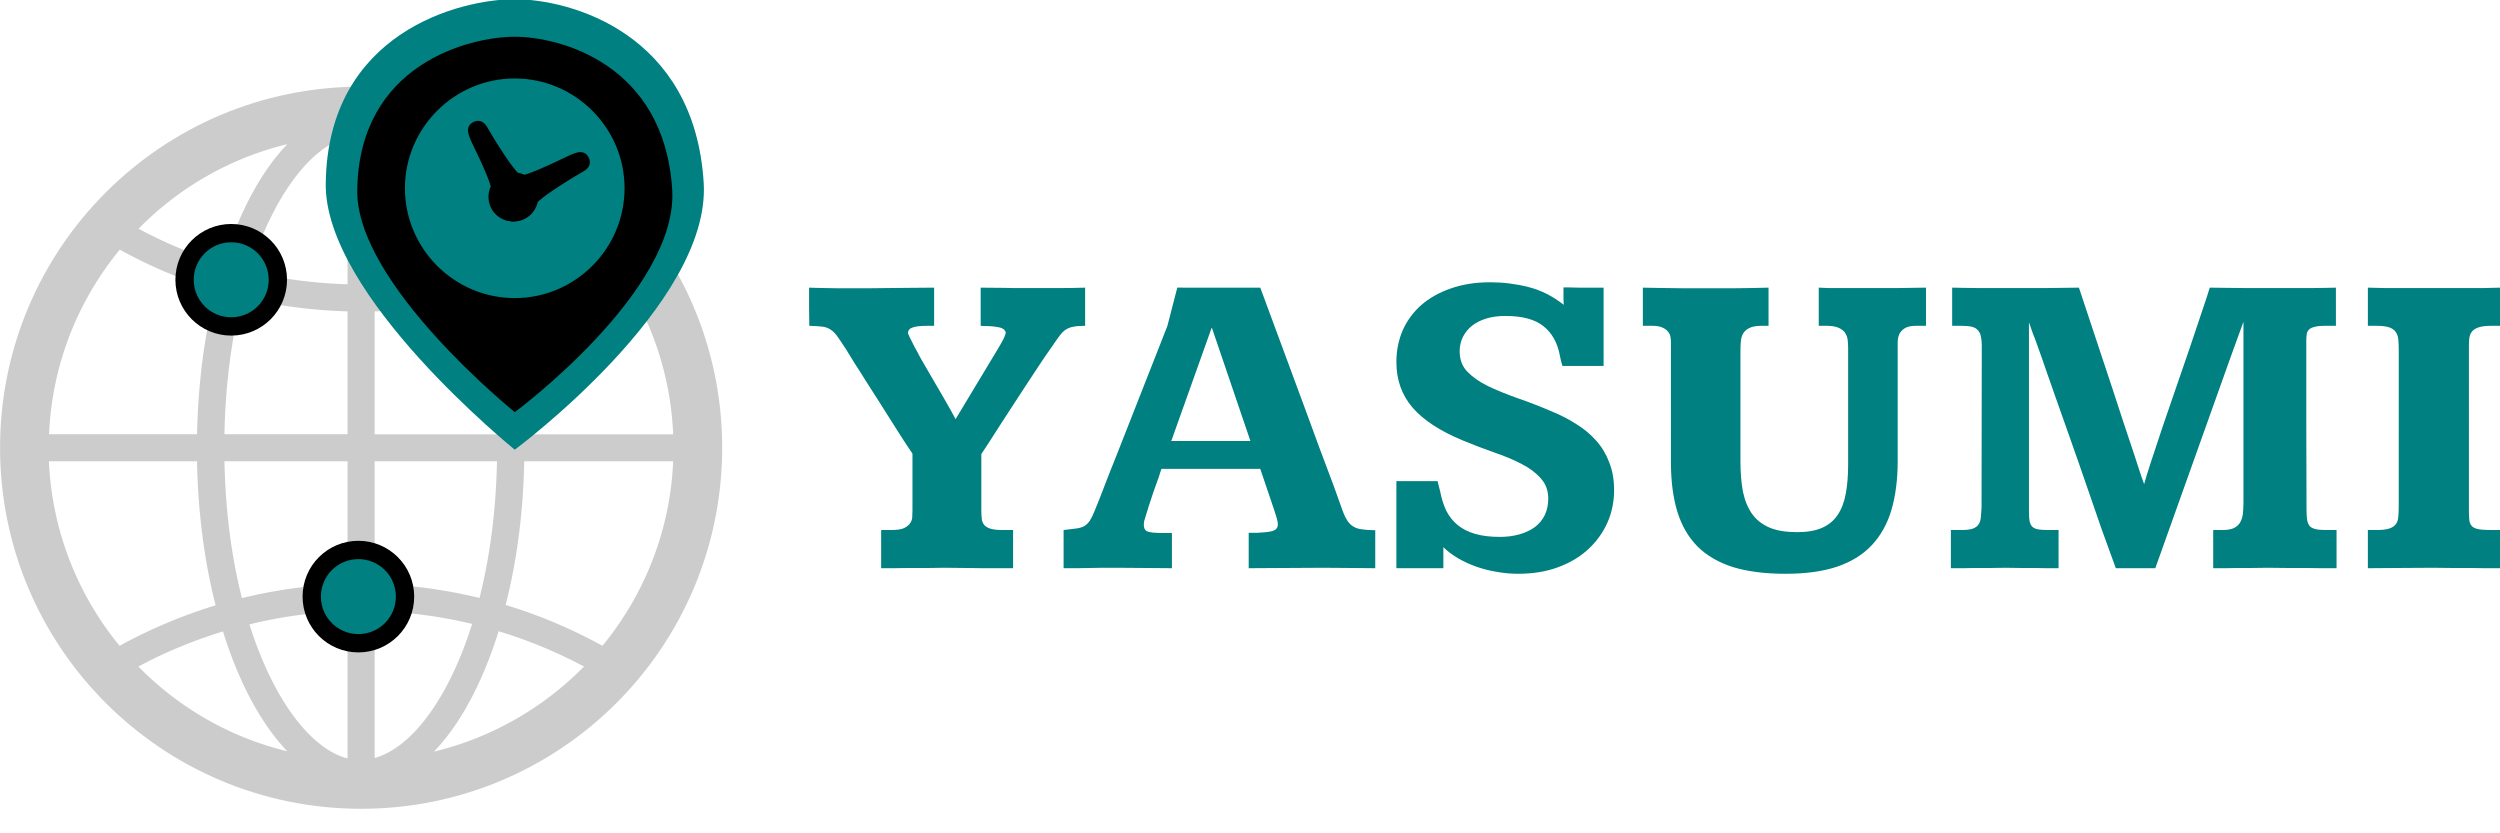 <?xml version="1.0" encoding="UTF-8" standalone="no"?>
<svg
   id="yasumi-logo"
   height="91"
   width="273.161"
   aria-label="Yasumi logo"
   version="1.1"
   sodipodi:docname="yasumi_logo-dark.svg"
   inkscape:version="1.4 (e7c3feb100, 2024-10-09)"
   xmlns:inkscape="http://www.inkscape.org/namespaces/inkscape"
   xmlns:sodipodi="http://sodipodi.sourceforge.net/DTD/sodipodi-0.dtd"
   xmlns="http://www.w3.org/2000/svg"
   xmlns:svg="http://www.w3.org/2000/svg">
  <defs
     id="defs8" />
  <sodipodi:namedview
     id="namedview8"
     pagecolor="#ffffff"
     bordercolor="#666666"
     borderopacity="1.0"
     inkscape:showpageshadow="2"
     inkscape:pageopacity="0.0"
     inkscape:pagecheckerboard="0"
     inkscape:deskcolor="#d1d1d1"
     inkscape:zoom="1.6327367"
     inkscape:cx="22.661339"
     inkscape:cy="-42.872804"
     inkscape:current-layer="g6" />
  <g
     transform="matrix(0.275,0,0,0.275,-5.218,94.054)"
     id="g6"
     style="display:inline">
    <rect
       style="display:none;fill:#1e2129;fill-opacity:1;stroke:none;stroke-opacity:1"
       id="rect8"
       width="322.159"
       height="127.393"
       x="-22.661"
       y="-16.537"
       transform="matrix(3.64,0,0,3.64,18.992,-342.326)"
       inkscape:label="bg-black" />
    <path
       d="m 162.455,-299.07 h -0.13 -0.194 c -74.416,0.194 -134.624,60.532 -134.624,134.948 0,74.416 60.208,134.754 134.624,134.948 h 0.324 c 74.546,0 134.949,-60.402 134.949,-134.948 0,-74.546 -60.404,-134.948 -134.949,-134.948 z m 5.385,80.774 a 200.062,200.062 0 0 0 41.653,-5.515 c 4.022,15.896 6.552,34.256 6.942,54.369 H 167.84 Z m 0,-10.835 v -58.261 c 14.533,4.022 29.325,23.421 38.668,53.2 -12.457,2.985 -25.368,4.672 -38.668,5.061 z m -10.77,-58.391 v 58.456 c -13.43,-0.39 -26.47,-2.141 -38.992,-5.19 9.472,-29.974 24.33,-49.503 38.992,-53.266 z m 0,69.226 v 48.789 h -48.918 c 0.389,-20.113 2.92,-38.473 6.942,-54.369 13.494,3.244 27.573,5.19 41.976,5.58 z m -59.818,48.789 h -58.78 c 1.167,-27.768 11.548,-53.2 28.092,-73.313 12.003,6.617 24.784,12.067 38.149,16.09 -4.412,17.193 -7.007,36.591 -7.461,57.223 z m 0,10.77 c 0.39,20.566 2.984,40.03 7.396,57.223 a 202.037,202.037 0 0 0 -38.149,16.09 c -16.544,-20.112 -26.86,-45.545 -28.092,-73.313 z m 10.9,0 h 48.918 v 48.724 a 198.91,198.91 0 0 0 -41.976,5.644 c -4.023,-15.895 -6.553,-34.256 -6.942,-54.368 z m 48.918,59.559 v 58.52 c -14.662,-3.827 -29.52,-23.291 -38.992,-53.265 12.522,-3.114 25.562,-4.866 38.992,-5.255 z m 10.77,58.326 v -58.391 c 13.3,0.39 26.211,2.14 38.733,5.125 -9.408,29.845 -24.135,49.243 -38.733,53.266 z m 0,-69.161 v -48.724 h 48.595 c -0.39,20.047 -2.92,38.408 -6.943,54.304 -13.43,-3.244 -27.314,-5.19 -41.652,-5.58 z m 59.43,-48.724 h 59.169 c -1.168,27.768 -11.548,53.136 -28.093,73.313 a 199.506,199.506 0 0 0 -38.473,-16.22 c 4.412,-17.193 7.007,-36.527 7.396,-57.093 z m 0,-10.77 c -0.39,-20.567 -2.985,-39.966 -7.332,-57.159 a 201.08,201.08 0 0 0 38.408,-16.154 c 16.545,20.112 26.925,45.545 28.093,73.378 h -59.17 z m 23.68,-81.618 c -10.77,5.71 -22.059,10.446 -33.932,14.014 -6.293,-20.307 -15.181,-36.851 -25.627,-47.751 22.967,5.515 43.47,17.452 59.56,33.737 z m -117.82,-33.607 c -10.446,10.835 -19.27,27.379 -25.498,47.556 a 184.32,184.32 0 0 1 -33.607,-13.949 c 15.896,-16.22 36.268,-28.092 59.105,-33.607 z M 73.96,-77.184 c 10.64,-5.71 21.93,-10.38 33.608,-13.95 6.293,20.243 15.116,36.722 25.562,47.622 C 110.293,-49.027 89.92,-60.9 73.96,-77.184 Z m 117.431,33.802 c 10.51,-10.9 19.334,-27.444 25.692,-47.816 11.873,3.568 23.162,8.304 33.932,14.014 -16.09,16.35 -36.657,28.287 -59.624,33.802 z"
       id="path1"
       style="fill:#cccccc;fill-opacity:1;stroke:none" />
    <circle
       cy="-164.122"
       cx="162.455"
       fill="none"
       stroke="#000000"
       stroke-width="10"
       stroke-linecap="round"
       r="138.461"
       id="circle1"
       style="stroke:#cccccc;stroke-opacity:1;fill:none;fill-opacity:0.702" />
    <circle
       r="18.536"
       cy="-230.849"
       cx="110.842"
       fill="#008080"
       stroke="#000000"
       stroke-width="7.273"
       stroke-linecap="round"
       id="circle2" />
    <circle
       cx="161.371"
       cy="-104.969"
       r="18.536"
       fill="#008080"
       stroke="#000000"
       stroke-width="7.273"
       stroke-linecap="round"
       id="circle3" />
    <path
       d="m 223.49,-163.337 c 0,0 77.929,-57.635 75.088,-105.934 -3.653,-60.07 -53.576,-73.058 -75.087,-73.058 -21.512,0 -74.276,12.988 -75.088,73.058 -0.811,44.646 74.682,105.528 75.088,105.934 z"
       fill="#008080"
       id="path3" />
    <path
       d="m 223.496,-178.253 c 0,0 64.94,-48.03 62.573,-88.279 -3.044,-50.058 -44.646,-60.881 -62.573,-60.881 -17.926,0 -61.896,10.823 -62.572,60.881 -0.677,37.206 62.234,87.94 62.572,88.279 z m -43.631,-88.955 c 0,-24.015 19.617,-43.632 43.631,-43.632 24.015,0 43.632,19.617 43.632,43.632 0,24.014 -19.617,43.632 -43.632,43.632 -24.014,0 -43.631,-19.618 -43.631,-43.632 z"
       id="path4" />
    <path
       d="m 250.85,-273.936 c -3.868,2.234 -7.628,4.521 -11.114,6.865 -1.799,1.199 -3.65,2.45 -5.34,3.814 l -0.38,0.328 a 7.899,7.899 0 0 0 -1.416,1.254 9.819,9.819 0 0 1 -6.538,7.193 c -0.98,0.271 -1.961,0.435 -2.944,0.435 -1.306,0 -2.615,-0.271 -3.814,-0.761 -0.219,-0.11 -0.435,-0.219 -0.6,-0.274 -0.38,-0.219 -0.599,-0.328 -0.87,-0.49 l -0.22,-0.164 c -0.163,-0.11 -0.327,-0.217 -0.49,-0.326 -1.525,-1.2 -2.67,-2.834 -3.323,-4.74 -0.22,-0.762 -0.381,-1.525 -0.436,-2.341 v -0.49 c 0,-1.635 0.326,-3.106 1.035,-4.467 l 0.164,-0.328 c 1.254,-2.234 3.215,-3.87 5.556,-4.578 a 9.802,9.802 0 0 1 7.136,0.435 c 0.165,0 0.272,-0.054 0.381,-0.109 1.09,-0.273 2.016,-0.654 2.996,-1.035 2.615,-0.98 5.066,-2.125 7.845,-3.379 l 2.78,-1.306 c 1.36,-0.652 2.778,-1.307 4.14,-1.96 0.763,-0.33 1.525,-0.6 2.288,-0.874 2.451,-0.816 4.305,-0.11 5.23,1.908 0.495,0.976 1.202,3.482 -2.065,5.39 z"
       id="path5" />
    <path
       d="m 212.55,-291.51 c 2.242,3.865 4.537,7.62 6.888,11.1 1.203,1.796 2.46,3.645 3.826,5.33 l 0.33,0.38 a 7.9,7.9 0 0 0 1.256,1.414 9.819,9.819 0 0 1 7.208,6.523 c 0.273,0.98 0.44,1.96 0.441,2.942 a 10.16,10.16 0 0 1 -0.753,3.816 c -0.109,0.219 -0.217,0.436 -0.272,0.6 -0.218,0.381 -0.327,0.6 -0.488,0.872 l -0.164,0.22 c -0.109,0.164 -0.216,0.328 -0.325,0.49 -1.196,1.528 -2.828,2.676 -4.732,3.335 -0.761,0.22 -1.525,0.384 -2.34,0.44 l -0.491,0.001 c -1.635,0.005 -3.106,-0.319 -4.469,-1.025 l -0.328,-0.163 c -2.237,-1.25 -3.876,-3.206 -4.59,-5.546 a 9.802,9.802 0 0 1 0.42,-7.137 c 0,-0.165 -0.056,-0.272 -0.11,-0.381 -0.277,-1.09 -0.66,-2.014 -1.042,-2.993 -0.987,-2.613 -2.136,-5.062 -3.396,-7.838 l -1.313,-2.776 c -0.655,-1.36 -1.313,-2.777 -1.97,-4.136 -0.33,-0.763 -0.603,-1.524 -0.878,-2.287 -0.822,-2.45 -0.119,-4.304 1.897,-5.234 0.975,-0.497 3.479,-1.21 5.394,2.054 z"
       id="path6" />
  </g>
  <g
     id="g8"
     style="display:inline">
    <g
       aria-label="YASUMI"
       style="line-height:1.25;-inkscape-font-specification:'Kameron, Bold';font-variant-ligatures:normal;font-variant-caps:normal;font-variant-numeric:normal;font-variant-east-asian:normal"
       font-weight="700"
       font-size="48px"
       font-family="Kameron"
       fill="#008080"
       id="g7">
      <path
         d="m 88.403,31.429 q 0.164,0 0.68,0.023 0.516,0 1.172,0.024 0.656,0 1.312,0.023 h 3.165 q 1.007,-0.023 2.109,-0.023 1.125,-0.024 2.39,-0.024 1.266,-0.023 2.836,-0.023 V 35.6 h -0.726 q -1.149,0 -1.64,0.188 -0.493,0.164 -0.493,0.633 0.07,0.14 0.164,0.375 0.117,0.21 0.235,0.469 0.14,0.257 0.257,0.515 0.118,0.258 0.235,0.422 0.14,0.281 0.468,0.89 0.352,0.587 0.774,1.337 0.445,0.75 0.914,1.57 0.492,0.82 0.914,1.57 0.445,0.75 0.773,1.36 0.329,0.586 0.47,0.867 l 4.616,-7.664 q 0.352,-0.586 0.586,-1.032 0.235,-0.445 0.282,-0.773 -0.094,-0.375 -0.563,-0.516 -0.469,-0.14 -1.453,-0.187 h -0.352 Q 107.271,35.6 107.153,35.6 v -4.17 q 1.383,0.023 2.625,0.023 0.516,0 1.055,0.024 h 4.922 q 1.219,0 2.812,-0.047 v 4.17 q -0.773,0 -1.242,0.093 -0.468,0.07 -0.843,0.305 -0.352,0.21 -0.68,0.656 -0.328,0.422 -0.797,1.125 -0.586,0.82 -1.29,1.875 -0.702,1.055 -1.452,2.203 -0.75,1.125 -1.5,2.297 -0.75,1.149 -1.43,2.203 -0.656,1.032 -1.219,1.899 -0.539,0.844 -0.89,1.36 v 6.14 q 0,0.539 0.047,0.937 0.047,0.399 0.28,0.68 0.235,0.258 0.68,0.398 0.47,0.141 1.313,0.141 h 1.149 v 4.172 h -3.422 q -0.891,-0.024 -1.875,-0.024 -0.985,-0.023 -2.157,-0.023 -0.703,0 -1.71,0.023 h -2.016 q -1.008,0 -1.899,0.024 h -1.336 v -4.172 h 1.125 q 0.914,0 1.383,-0.21 0.469,-0.235 0.68,-0.563 0.21,-0.329 0.21,-0.68 Q 99.7,56.084 99.7,55.803 V 49.568 Q 99.349,49.053 98.763,48.162 98.2,47.248 97.497,46.17 q -0.68,-1.102 -1.453,-2.297 -0.75,-1.195 -1.453,-2.273 -0.68,-1.102 -1.266,-1.993 -0.562,-0.914 -0.89,-1.453 -0.563,-0.867 -0.914,-1.36 -0.328,-0.491 -0.727,-0.75 -0.375,-0.28 -0.914,-0.35 -0.54,-0.071 -1.453,-0.094 0,-1.032 -0.024,-2.063 v -2.11 z m 49.301,0 q 2.04,5.53 3.727,10.078 0.726,1.945 1.43,3.867 0.703,1.898 1.289,3.516 0.609,1.593 1.03,2.742 l 0.563,1.5 q 0.586,1.617 0.914,2.554 0.328,0.938 0.727,1.43 0.422,0.492 1.055,0.656 0.632,0.141 1.828,0.164 v 4.149 q -1.383,0 -2.696,-0.024 -1.289,-0.023 -3,-0.023 -2.015,0 -3.96,0.023 -1.922,0 -4.172,0.024 v -3.867 h 0.984 q 0.164,-0.024 0.234,-0.024 1.125,-0.047 1.547,-0.234 0.422,-0.188 0.422,-0.656 0,-0.282 -0.117,-0.68 -0.117,-0.422 -0.305,-0.961 l -1.5,-4.43 H 126.9 q -0.07,0.258 -0.328,1.008 -0.257,0.727 -0.562,1.57 -0.281,0.844 -0.516,1.57 -0.234,0.727 -0.281,0.915 -0.117,0.328 -0.188,0.61 -0.046,0.257 -0.046,0.421 0,0.516 0.304,0.703 0.328,0.164 1.078,0.188 0.07,0 0.305,0.023 h 1.383 v 3.844 q -1.43,0 -2.883,-0.024 -1.453,-0.023 -3.14,-0.023 h -1.547 q -0.704,0 -1.383,0.023 -0.68,0 -1.383,0.024 h -1.5 v -4.172 q 0.844,-0.094 1.36,-0.164 0.538,-0.07 0.89,-0.258 0.352,-0.21 0.61,-0.586 0.257,-0.398 0.538,-1.101 0.188,-0.446 0.586,-1.454 0.399,-1.007 0.914,-2.367 l 1.172,-2.953 q 0.633,-1.617 1.29,-3.281 0.656,-1.664 1.288,-3.281 0.633,-1.618 1.172,-2.977 0.54,-1.383 0.938,-2.39 0.398,-1.032 0.586,-1.5 l 1.078,-4.172 z m -9.726,16.757 h 8.648 l -4.195,-12.328 -0.047,-0.023 z m 47.238,-8.203 h -4.5 q -0.094,-0.304 -0.164,-0.586 -0.047,-0.28 -0.117,-0.562 -0.399,-2.086 -1.782,-3.188 -1.382,-1.125 -4.195,-1.125 -1.148,0 -2.062,0.282 -0.914,0.28 -1.57,0.796 -0.634,0.516 -0.985,1.22 -0.352,0.702 -0.352,1.57 0,1.335 0.82,2.203 0.821,0.867 2.227,1.57 1.406,0.68 3.258,1.336 1.852,0.633 3.914,1.523 1.36,0.563 2.555,1.336 1.219,0.75 2.133,1.782 0.914,1.007 1.43,2.367 0.538,1.336 0.538,3.07 0,1.852 -0.726,3.516 -0.727,1.64 -2.086,2.906 -1.336,1.242 -3.281,1.969 -1.946,0.726 -4.383,0.726 -1.172,0 -2.344,-0.21 -1.148,-0.188 -2.227,-0.563 -1.054,-0.375 -1.992,-0.914 -0.914,-0.54 -1.617,-1.219 v 2.297 h -5.133 v -9.516 h 4.5 q 0.14,0.61 0.282,1.125 0.234,1.196 0.68,2.133 0.468,0.914 1.241,1.547 0.774,0.633 1.899,0.96 1.125,0.329 2.695,0.329 1.195,0 2.156,-0.281 0.985,-0.282 1.688,-0.797 0.703,-0.54 1.078,-1.313 0.375,-0.797 0.375,-1.78 0,-1.337 -0.82,-2.227 -0.797,-0.915 -2.133,-1.594 -1.313,-0.68 -2.977,-1.242 -1.664,-0.586 -3.375,-1.29 -3.703,-1.523 -5.507,-3.585 -1.782,-2.063 -1.782,-4.993 0,-1.851 0.68,-3.445 0.703,-1.594 2.016,-2.766 1.336,-1.171 3.234,-1.828 1.898,-0.68 4.336,-0.68 2.11,0 4.148,0.516 2.063,0.516 3.868,1.946 0,-0.329 -0.024,-0.657 v -1.242 h 0.61 q 0.492,0 1.125,0.024 h 2.648 z m 4.289,-8.554 q 0.352,0 1.102,0.023 0.773,0 1.664,0.024 0.89,0 1.78,0.023 h 5.157 q 0.914,-0.023 1.899,-0.023 1.007,-0.024 2.132,-0.047 V 35.6 h -0.773 q -0.844,0 -1.313,0.234 -0.445,0.21 -0.68,0.586 -0.21,0.351 -0.257,0.844 -0.047,0.468 -0.047,0.96 v 12.211 q 0,1.875 0.281,3.329 0.305,1.43 1.008,2.414 0.703,0.96 1.899,1.476 1.195,0.492 3,0.492 1.64,0 2.718,-0.468 1.078,-0.47 1.711,-1.407 0.633,-0.937 0.89,-2.32 0.259,-1.383 0.259,-3.21 V 38.037 q 0,-0.445 -0.047,-0.867 -0.047,-0.446 -0.282,-0.797 -0.234,-0.352 -0.726,-0.563 -0.469,-0.21 -1.313,-0.21 h -0.843 v -4.172 q 0.304,0.023 1.078,0.046 h 7.523 q 0.75,-0.023 1.547,-0.023 0.82,-0.023 1.57,-0.023 V 35.6 h -1.101 q -0.82,0 -1.242,0.282 -0.399,0.258 -0.586,0.656 -0.164,0.398 -0.164,0.867 v 12.961 q 0,3.024 -0.68,5.344 -0.68,2.297 -2.156,3.867 -1.453,1.547 -3.797,2.344 -2.32,0.773 -5.625,0.773 -3.328,0 -5.719,-0.726 -2.367,-0.75 -3.89,-2.25 -1.5,-1.524 -2.204,-3.797 -0.703,-2.297 -0.703,-5.39 V 37.404 q 0,-0.258 -0.047,-0.562 -0.047,-0.328 -0.257,-0.586 -0.211,-0.282 -0.633,-0.469 -0.399,-0.188 -1.125,-0.188 h -1.008 z m 33.797,0 q 0.328,0 1.148,0.023 0.844,0 1.852,0.024 h 7.078 q 0.96,-0.024 1.922,-0.024 0.96,-0.023 1.851,-0.023 l 3.563,10.734 q 0.656,2.016 1.289,3.937 0.656,1.922 1.148,3.446 0.493,1.5 0.797,2.437 l 0.328,0.914 q 0.211,-0.797 0.75,-2.437 0.54,-1.664 1.243,-3.75 l 1.523,-4.43 1.523,-4.43 q 0.727,-2.132 1.29,-3.843 0.585,-1.711 0.843,-2.578 0.844,0 1.875,0.023 1.055,0 2.11,0.024 h 7.101 q 0.938,-0.024 1.688,-0.024 0.75,-0.023 1.008,-0.023 V 35.6 h -1.196 q -0.726,0 -1.148,0.118 -0.399,0.093 -0.61,0.304 -0.187,0.188 -0.234,0.493 -0.047,0.304 -0.047,0.703 v 9.328 q 0,4.054 0.024,9.21 0,0.634 0.07,1.055 0.07,0.422 0.281,0.68 0.234,0.234 0.656,0.328 0.422,0.094 1.125,0.094 h 1.149 v 4.172 h -1.735 q -0.843,-0.024 -1.757,-0.024 h -1.899 q -0.984,-0.023 -2.133,-0.023 -1.007,0 -1.804,0.023 h -1.477 q -0.68,0 -1.336,0.024 h -1.336 v -4.172 h 0.961 q 0.797,0 1.242,-0.188 0.47,-0.21 0.703,-0.585 0.258,-0.399 0.329,-0.961 0.07,-0.563 0.07,-1.266 V 35.155 l -1.336,3.68 -8.297,23.25 h -4.312 q -0.211,-0.563 -0.633,-1.735 -0.422,-1.171 -0.985,-2.718 -0.539,-1.57 -1.171,-3.399 -0.633,-1.851 -1.29,-3.726 -0.656,-1.899 -1.312,-3.727 -0.633,-1.828 -1.195,-3.375 -0.54,-1.57 -0.961,-2.742 -0.399,-1.195 -0.61,-1.758 l -0.656,-1.828 q -0.117,-0.328 -0.258,-0.656 -0.117,-0.352 -0.21,-0.61 -0.118,-0.304 -0.212,-0.586 v 20.602 q 0,0.703 0.07,1.125 0.094,0.398 0.305,0.61 0.235,0.21 0.633,0.28 0.422,0.071 1.102,0.071 h 1.125 v 4.172 h -1.313 q -0.633,-0.024 -1.312,-0.024 h -1.453 q -0.75,-0.023 -1.664,-0.023 -0.985,0 -1.782,0.023 h -1.5 q -0.703,0 -1.383,0.024 h -1.359 v -4.172 h 1.149 q 0.843,0 1.289,-0.164 0.445,-0.188 0.632,-0.516 0.188,-0.328 0.211,-0.797 0.047,-0.468 0.07,-1.078 l 0.024,-17.625 q 0,-0.562 -0.094,-0.96 -0.07,-0.4 -0.304,-0.657 -0.211,-0.281 -0.633,-0.398 -0.422,-0.118 -1.102,-0.118 h -1.101 z m 45.422,0 q 1.054,0.023 1.922,0.046 h 10.711 l 1.804,-0.046 V 35.6 h -0.984 q -0.844,0 -1.336,0.165 -0.469,0.14 -0.727,0.445 -0.234,0.281 -0.304,0.703 -0.047,0.398 -0.047,0.914 V 55.78 q 0,0.633 0.047,1.055 0.047,0.398 0.28,0.656 0.235,0.234 0.704,0.328 0.492,0.094 1.383,0.094 h 0.984 v 4.172 h -1.687 q -0.82,-0.024 -1.688,-0.024 h -1.828 q -0.96,-0.023 -2.11,-0.023 -2.156,0 -3.82,0.023 -1.64,0.024 -3.304,0.024 v -4.172 h 0.937 q 0.914,0 1.406,-0.164 0.493,-0.164 0.727,-0.492 0.234,-0.328 0.258,-0.82 0.047,-0.493 0.047,-1.149 V 38.296 q 0,-0.68 -0.047,-1.172 -0.047,-0.516 -0.281,-0.844 -0.235,-0.351 -0.727,-0.515 -0.492,-0.165 -1.383,-0.165 h -0.937 z"
         id="path7" />
    </g>
  </g>
</svg>
